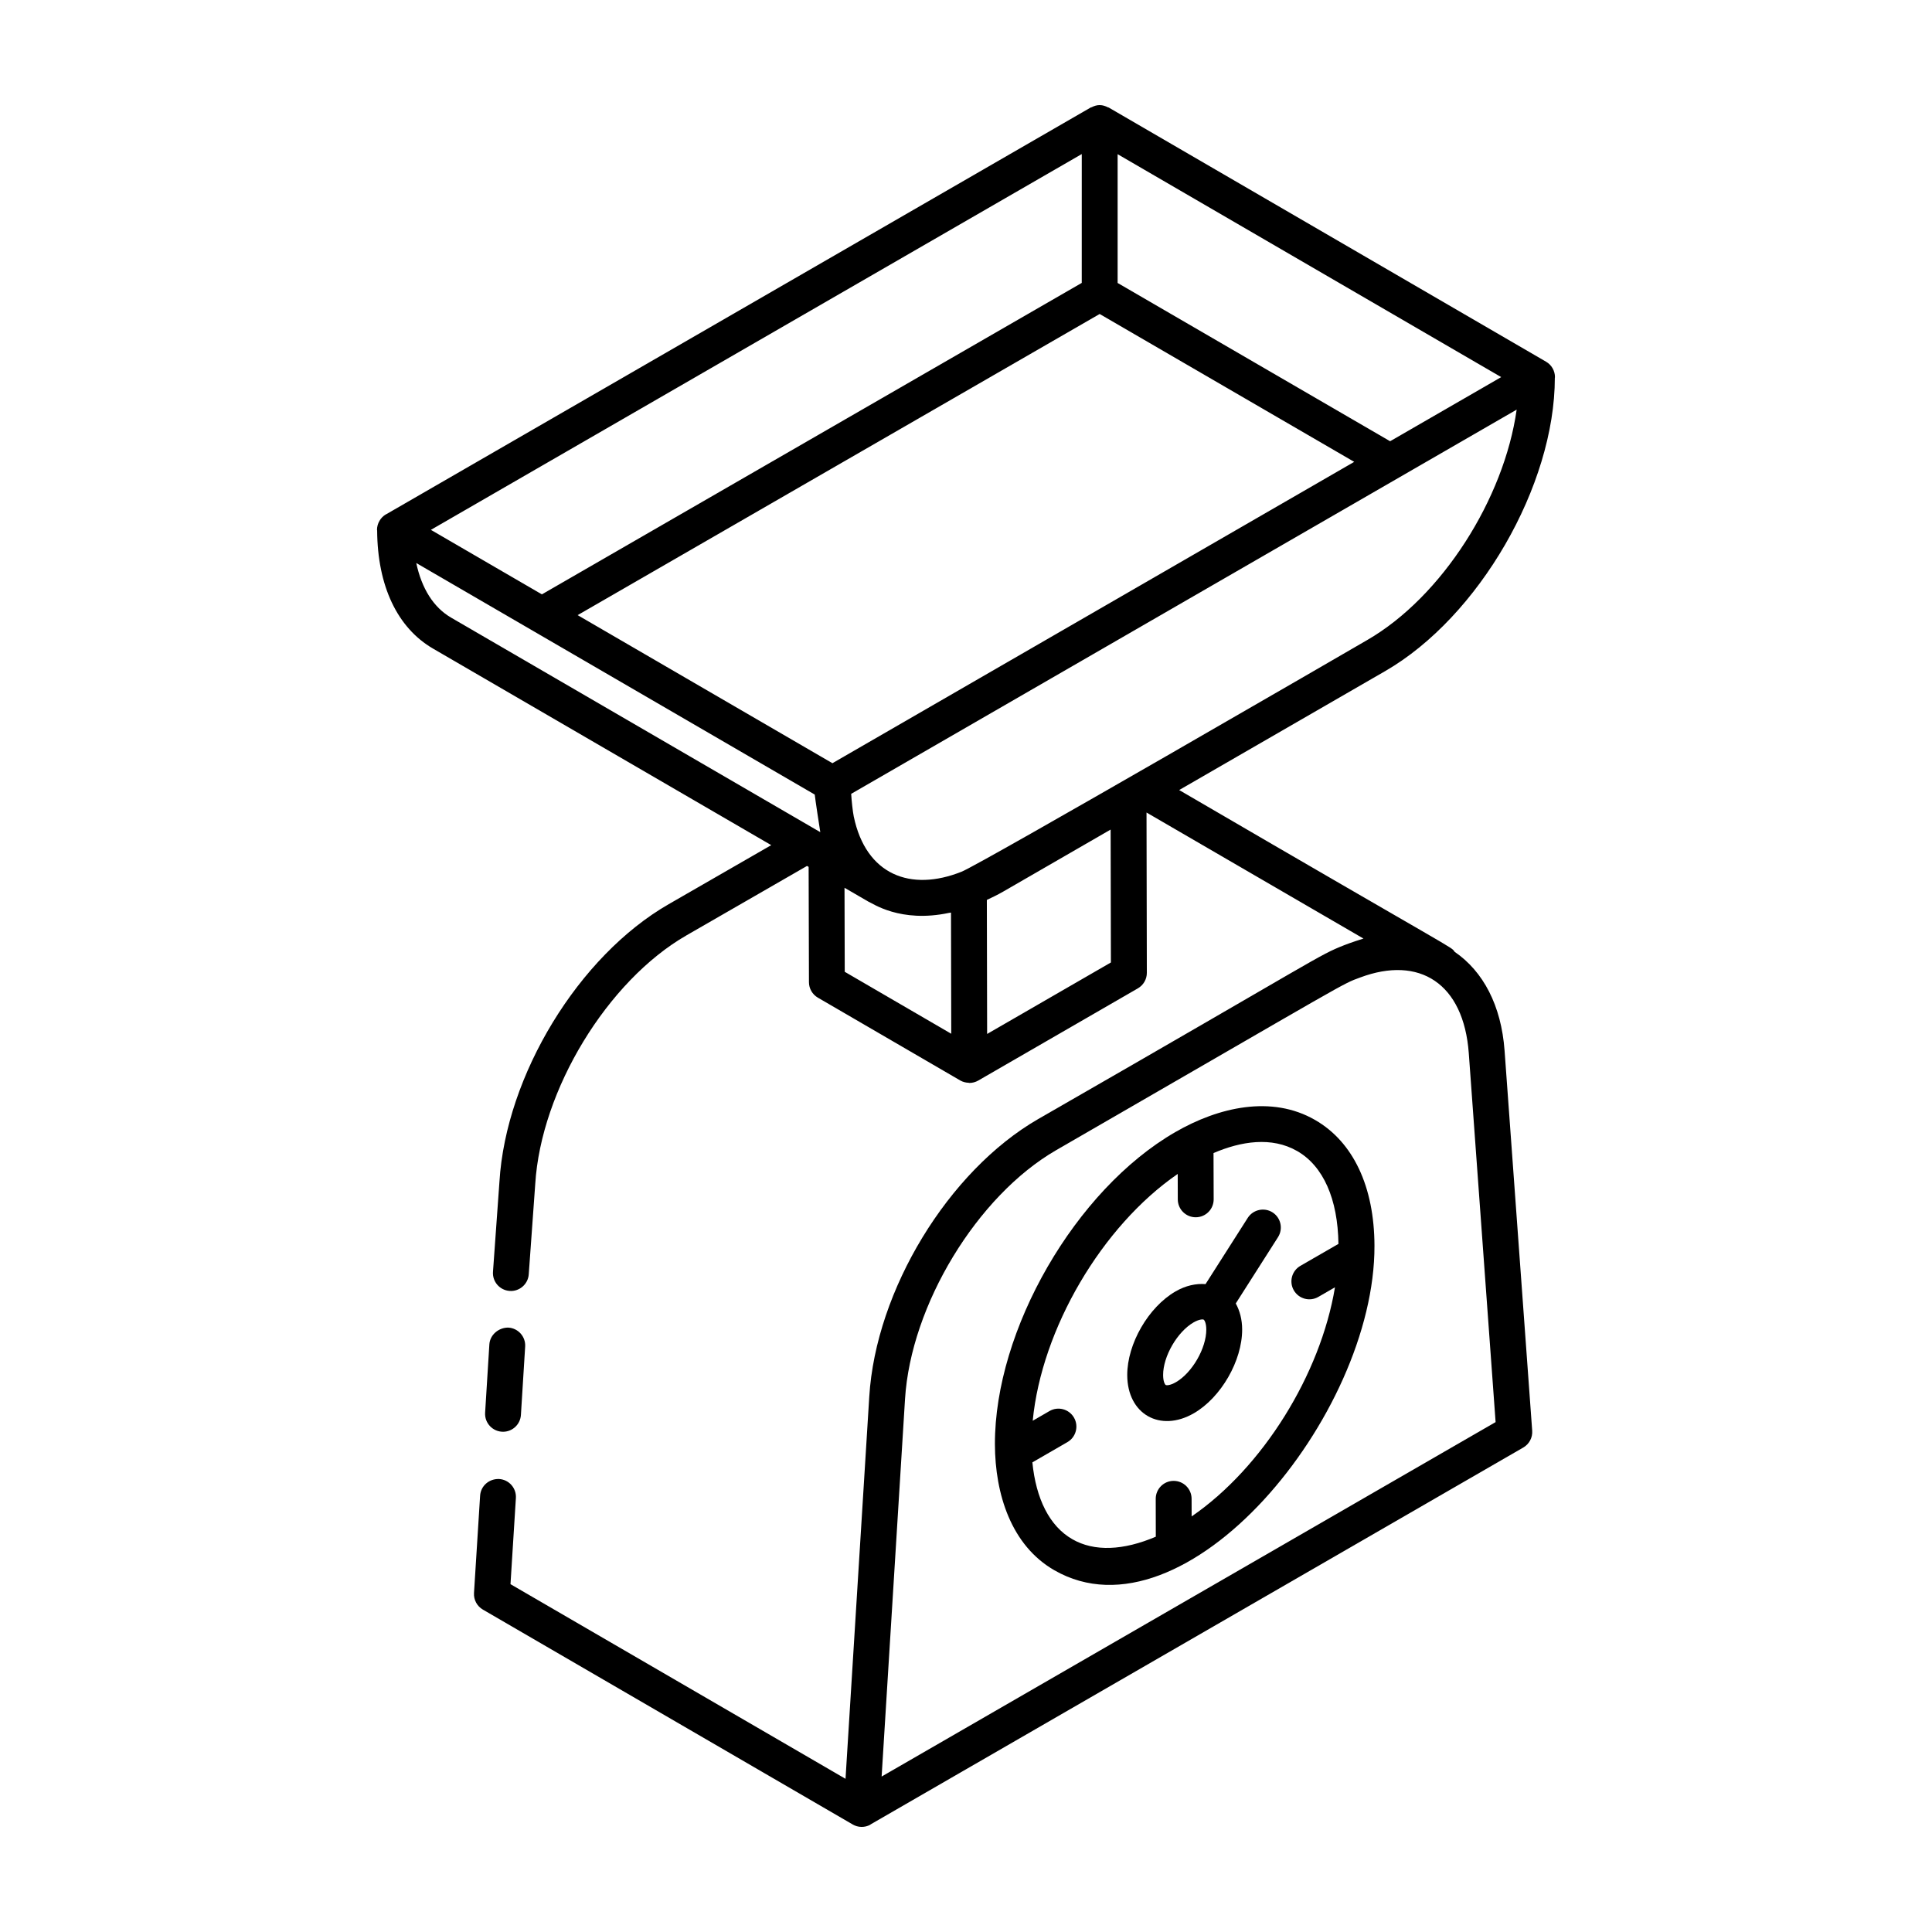 <?xml version="1.0" encoding="UTF-8"?>
<!-- Uploaded to: ICON Repo, www.svgrepo.com, Generator: ICON Repo Mixer Tools -->
<svg fill="#000000" width="800px" height="800px" version="1.1" viewBox="144 144 512 512" xmlns="http://www.w3.org/2000/svg">
 <g>
  <path d="m277.31 523.43c2.492 0 4.582-1.941 4.738-4.461l1.125-18.105c0.164-2.617-1.828-4.875-4.453-5.035-2.492-0.043-4.867 1.84-5.035 4.453l-1.125 18.105c-0.168 2.731 2.004 5.043 4.75 5.043z"/>
  <path d="m246.31 280.28c-0.742 0.43-1.336 1.039-1.746 1.754-0.418 0.715-0.656 1.535-0.656 2.391 0 0.051 0.035 0.094 0.039 0.145 0.086 14.691 5.336 25.812 14.816 31.32l89.621 52.082-27.168 15.645c-23.859 13.703-43.145 45.348-44.859 73.555l-1.711 23.859c-0.191 2.617 1.781 4.891 4.398 5.078 2.559 0.203 4.891-1.746 5.078-4.398l1.719-23.91c1.52-24.926 19.137-53.887 40.117-65.941l31.906-18.375 0.43 0.25 0.086 30.562c0.004 1.684 0.906 3.246 2.363 4.094 0.262 0.152-3.629-2.113 37.766 21.965 0.672 0.383 1.43 0.566 2.203 0.594 0.055 0 0.105 0.043 0.16 0.043h0.004 0.004c0.809 0 1.625-0.203 2.371-0.637l42.297-24.43c1.477-0.855 2.383-2.426 2.375-4.125l-0.086-42.473 57.492 33.402c-0.414 0.109-3.519 1.129-5.144 1.773-7.004 2.777-5.117 2.445-81.062 46.062-23.801 13.734-43.047 45.375-44.762 73.602-8.621 138.74-5.648 90.887-6.289 101.24l-88.789-51.582 1.43-22.832c0.164-2.617-1.824-4.879-4.445-5.039-2.641-0.102-4.879 1.82-5.039 4.445l-1.617 25.762c-0.113 1.797 0.797 3.504 2.359 4.406l98.004 56.941c1.402 0.824 3.172 0.867 4.629 0.082 0.047-0.027 0.07-0.078 0.117-0.105l172.96-99.871c1.578-0.91 2.496-2.644 2.363-4.461l-7.32-100.73c-0.879-11.953-5.644-20.984-13.23-26.18-1.133-1.539 2.625 1.238-73.004-42.871l54.602-31.523c24.828-14.336 44.957-49.172 44.953-77.742 0-0.047 0.035-0.086 0.035-0.133 0.004-1.699-0.895-3.269-2.363-4.117l-115.9-67.355c-0.07-0.043-0.156-0.023-0.227-0.062-0.652-0.34-1.363-0.578-2.148-0.582-0.004 0-0.008-0.004-0.012-0.004-0.789 0-1.5 0.238-2.152 0.574-0.07 0.035-0.156 0.02-0.223 0.059l-186.69 107.79c-0.02 0.012-0.043 0.004-0.059 0.016zm294.04 240.59-162.71 93.934c0.633-10.227-2.297 37.047 6.199-100.01 1.523-24.91 19.125-53.902 40.07-65.996 78.969-45.57 75.5-43.898 80.562-45.758 15.688-5.863 27.406 1.531 28.773 20.078zm-104.93-293.66 67.461 39.188c-14.188 8.195 51.301-29.629-138.28 79.859l-67.523-39.242zm76.973 33.723-72.211-41.945v-34.129l101.65 59.078zm-81.719-41.961-143.07 82.539-29.414-17.094 172.49-99.59zm-176.36 74.234 105.6 61.363c0.027 0.562 1.41 9.723 1.473 9.961l-97.852-56.859c-4.637-2.699-7.789-7.707-9.219-14.465zm113.55 108.33-0.059-22.266 6.336 3.676c0.016 0.008 0.031 0.012 0.047 0.023 0.949 0.328 8.348 5.723 21.344 2.945 0.168-0.035 0.324-0.035 0.492-0.07l0.066 32.113zm37.734 16.473-0.074-35.52c1.445-0.68 2.894-1.375 4.356-2.219l28.449-16.426 0.07 35.219zm100.74-104.4c-3.492 2.035-102.54 59.461-107.51 61.402-13.492 5.394-25.344 0.863-28.574-14.633-0.258-1.246-0.574-4.113-0.684-6l176.36-101.82c-3.324 23.605-19.797 49.621-39.598 61.055z"/>
  <path d="m508.25 474.15c-0.047-15.688-5.637-27.535-15.742-33.348-11.531-6.644-25.559-3.418-37.055 3.223-26.434 15.258-47.871 52.375-47.789 82.738 0.043 13.199 4.316 26.789 15.754 33.371 34.66 19.902 84.965-40.887 84.832-85.984zm-48.453 71.719-0.012-4.68c-0.004-2.621-2.129-4.742-4.754-4.742h-0.008c-2.629 0.004-4.75 2.141-4.742 4.762l0.02 10.031c-8.527 3.641-16.281 4.043-22.141 0.656-6.059-3.484-9.613-10.723-10.57-20.355l9.285-5.363c2.273-1.312 3.055-4.223 1.742-6.492-1.312-2.277-4.234-3.059-6.492-1.742l-4.445 2.57c2.359-24.344 18.301-51.562 38.426-65.406l0.02 6.746c0.008 2.621 2.137 4.738 4.754 4.738h0.016c2.629-0.008 4.75-2.144 4.738-4.766l-0.039-12.25c7.238-3.113 15.398-4.434 22.176-0.531 6.934 3.988 10.773 12.738 10.93 24.602l-10.082 5.816c-2.273 1.312-3.055 4.219-1.742 6.492 1.328 2.289 4.242 3.043 6.492 1.742l4.414-2.547c-3.832 23.109-19.16 47.789-37.984 60.719z"/>
  <path d="m481.23 465.29c-2.199-1.391-5.144-0.75-6.562 1.457l-11.188 17.555c-2.523-0.195-5.246 0.383-7.93 1.922-7.219 4.168-12.848 13.926-12.82 22.215 0.031 10.344 8.723 15.242 17.641 10.094 7.207-4.16 12.832-13.922 12.812-22.219-0.008-2.633-0.625-4.957-1.695-6.883l11.203-17.578c1.402-2.215 0.754-5.152-1.461-6.562zm-25.609 45.008c-1.496 0.863-2.449 0.867-2.691 0.738-0.223-0.129-0.688-0.941-0.691-2.633-0.02-4.938 3.75-11.457 8.066-13.949 1.492-0.852 2.441-0.855 2.676-0.738 0.008 0.004 0.012 0.012 0.016 0.016 0.223 0.145 0.676 0.945 0.684 2.606 0.012 4.957-3.754 11.48-8.059 13.961z"/>
 </g>
</svg>